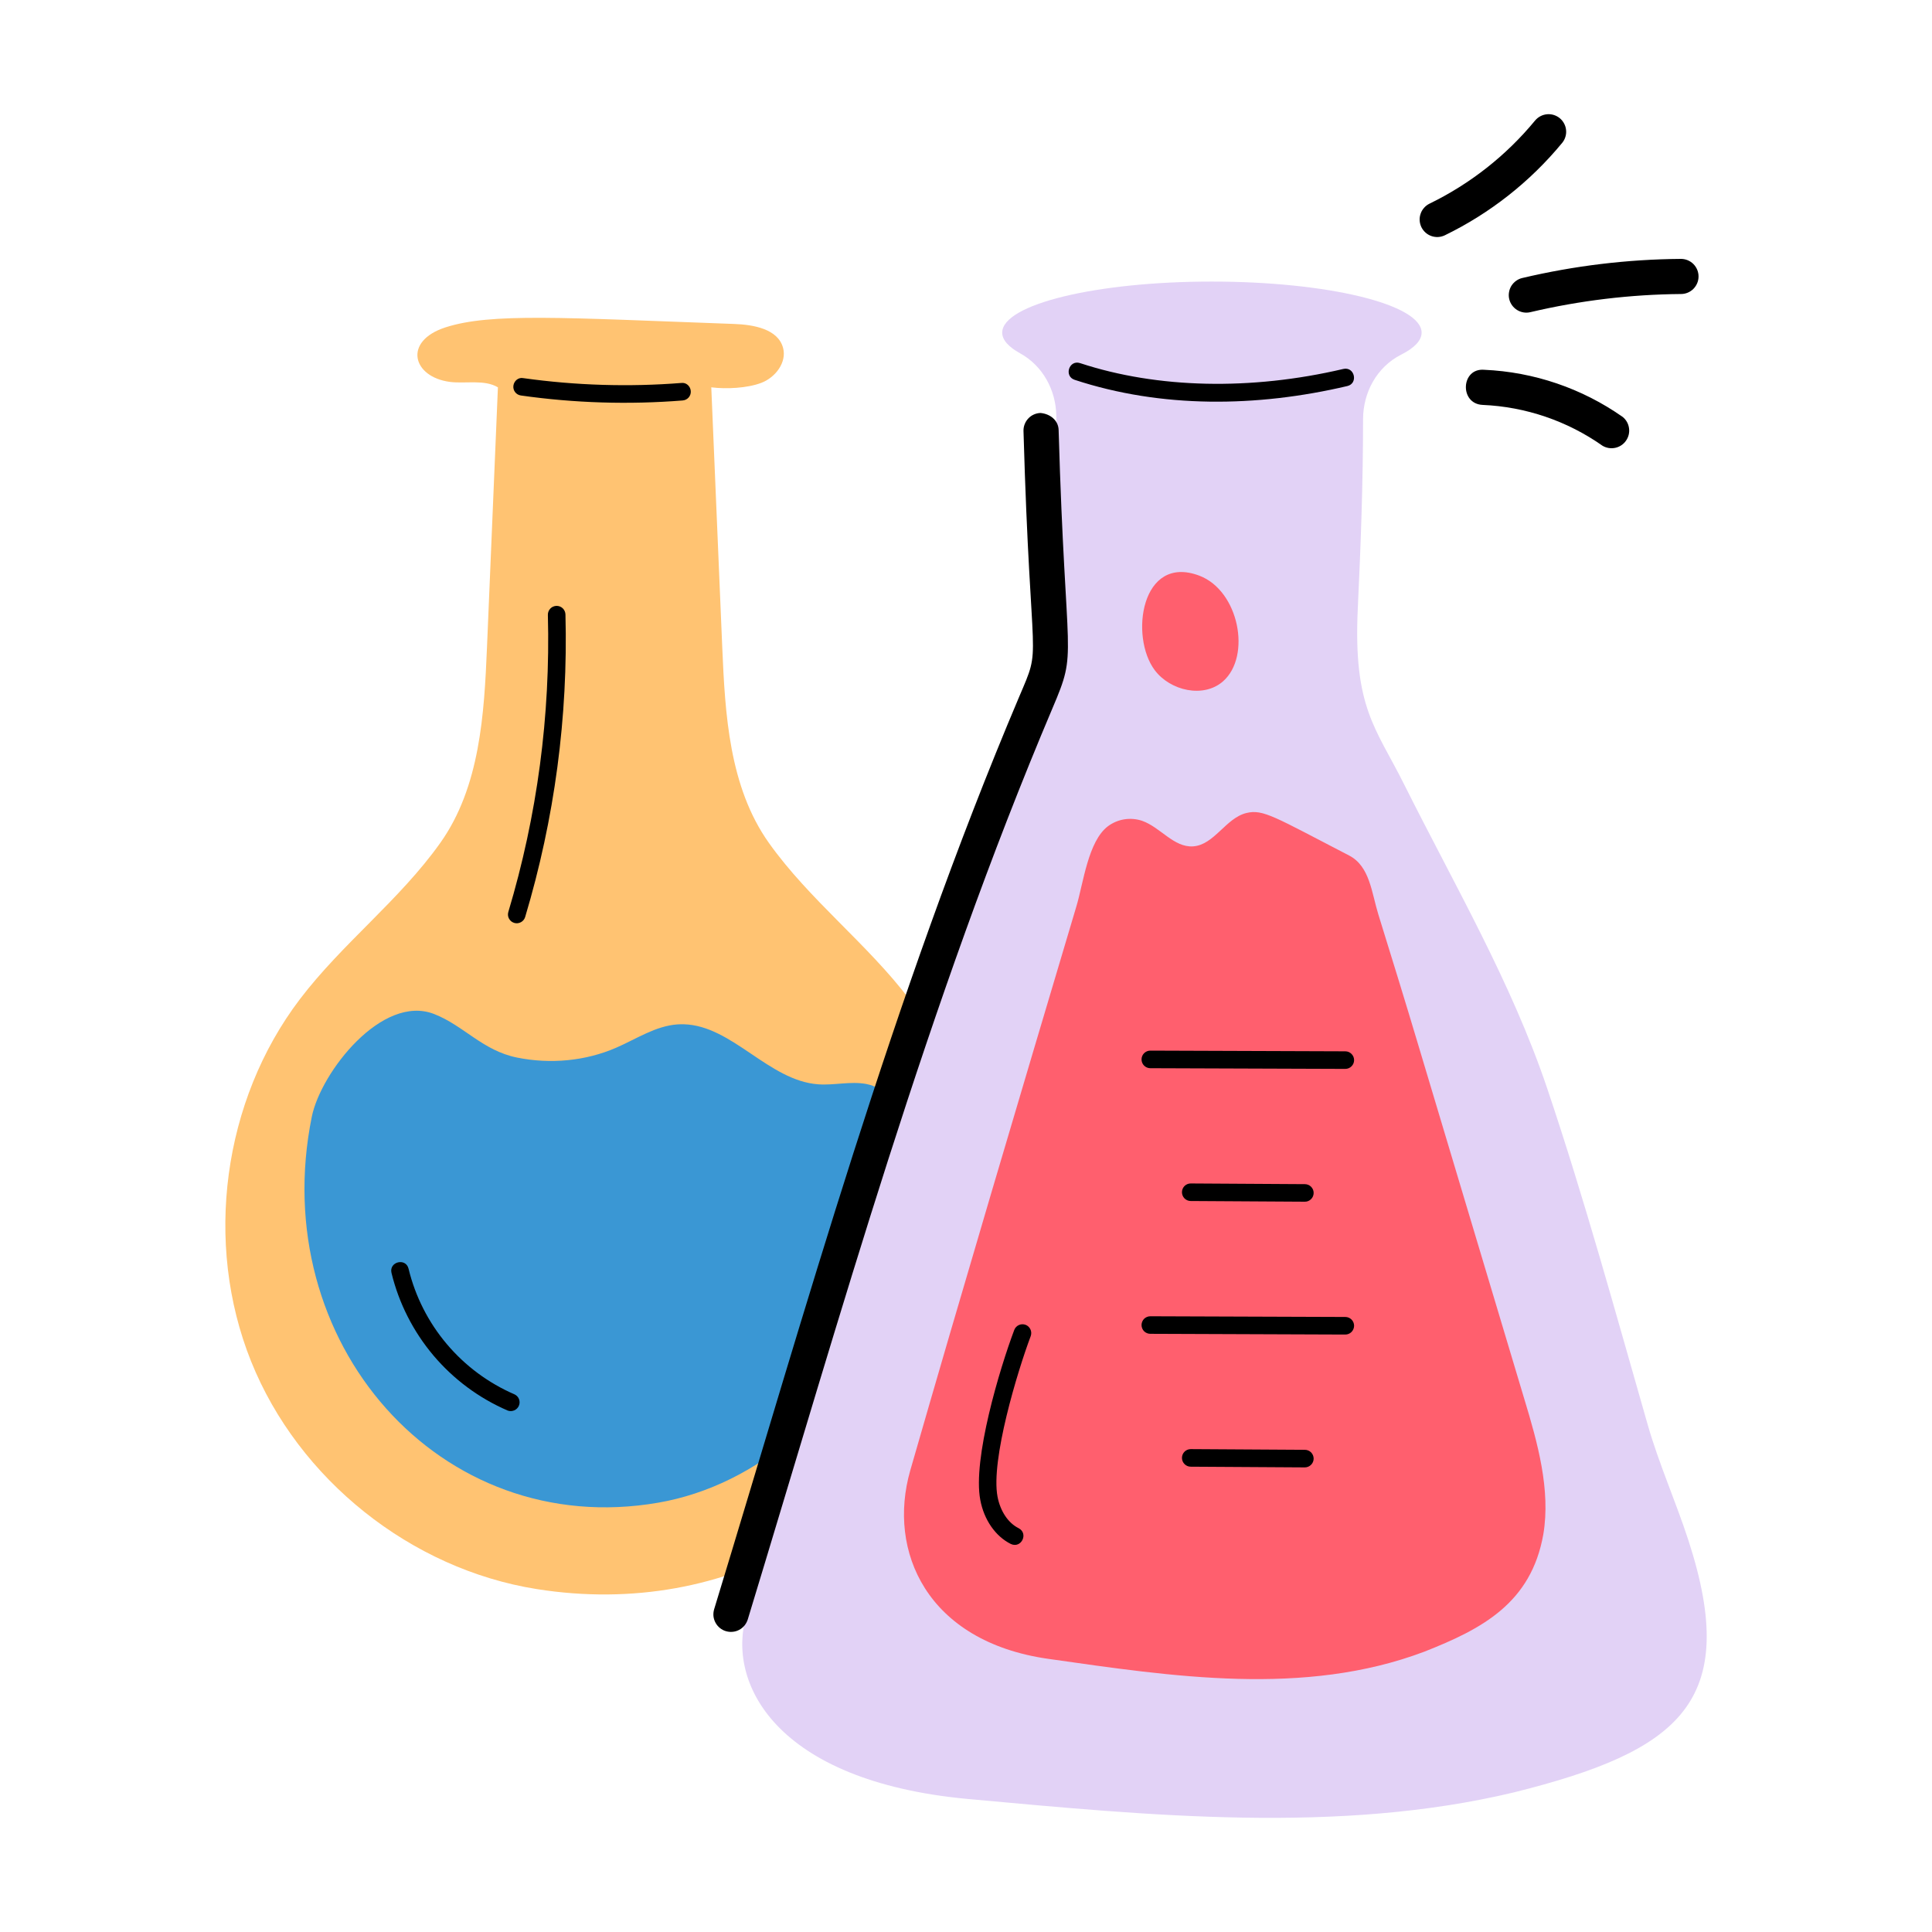 <svg width="50" height="50" viewBox="0 0 50 50" fill="none" xmlns="http://www.w3.org/2000/svg">
<path d="M18.408 10.024L18.692 16.756C18.765 18.47 18.869 20.363 19.897 21.812C20.951 23.294 22.438 24.416 23.536 25.863C25.529 28.487 26.025 32.173 24.796 35.231C23.187 39.237 18.896 41.92 13.889 41.125C10.635 40.608 7.726 38.289 6.498 35.231C5.271 32.173 5.766 28.487 7.758 25.863C8.856 24.417 10.344 23.294 11.396 21.812C12.425 20.363 12.531 18.47 12.603 16.757L12.886 10.024C12.535 9.815 12.052 9.935 11.646 9.884C10.673 9.758 10.425 8.83 11.527 8.473C12.704 8.092 14.572 8.223 19 8.384C19.506 8.402 20.136 8.515 20.266 9.004C20.366 9.38 20.066 9.77 19.703 9.908C19.337 10.047 18.795 10.073 18.408 10.024Z" fill="#FFC372"/>
<path d="M17.695 26.508C18.952 26.541 19.892 27.97 21.177 28.062C21.589 28.092 22.008 27.978 22.416 28.053C23.393 28.234 23.379 29.683 23.405 30.429C23.451 31.576 23.274 32.721 22.884 33.8C21.913 36.44 19.612 38.443 17.038 38.889C11.384 39.869 6.886 34.728 8.07 28.898C8.304 27.75 9.889 25.717 11.236 26.243C12.004 26.543 12.489 27.19 13.382 27.37C14.237 27.543 15.147 27.463 15.949 27.114C16.471 26.887 16.966 26.551 17.534 26.511C17.588 26.508 17.643 26.507 17.695 26.508Z" fill="#3A97D4"/>
<path d="M39.187 46.385C34.64 47.476 29.724 46.983 25.053 46.558C20.047 46.095 18.789 43.536 19.323 41.778C21.727 33.892 23.96 25.862 27.192 18.231C27.886 16.592 27.509 17.531 27.337 10.741C27.321 10.096 26.992 9.469 26.398 9.142C26.103 8.979 25.937 8.799 25.937 8.609C25.937 7.876 28.365 7.287 31.359 7.287C34.363 7.287 36.791 7.876 36.791 8.609C36.791 8.814 36.603 9.005 36.264 9.177C35.624 9.5 35.276 10.168 35.276 10.849C35.276 12.479 35.217 14.109 35.14 15.738C35.017 18.32 35.609 18.837 36.336 20.294C37.635 22.891 39.115 25.42 40.042 28.17C41.008 31.038 41.808 33.961 42.642 36.87C42.933 37.886 43.365 38.847 43.694 39.858C45.061 44.054 43.457 45.319 39.187 46.385Z" fill="#E2D2F6"/>
<path d="M18.785 42.214C18.727 42.197 18.674 42.168 18.628 42.13C18.582 42.092 18.544 42.046 18.516 41.993C18.488 41.94 18.47 41.883 18.464 41.823C18.459 41.764 18.465 41.704 18.482 41.647C20.836 33.936 23.105 25.758 26.367 18.054C26.987 16.595 26.671 17.562 26.488 11.156C26.486 11.096 26.496 11.036 26.518 10.98C26.539 10.925 26.571 10.873 26.612 10.83C26.653 10.786 26.702 10.751 26.757 10.727C26.811 10.703 26.87 10.689 26.93 10.688C27.178 10.711 27.39 10.878 27.397 11.128C27.575 17.322 27.908 16.756 27.235 18.336C24.007 25.957 21.775 33.954 19.352 41.911C19.334 41.968 19.306 42.021 19.268 42.068C19.23 42.114 19.184 42.152 19.131 42.18C19.078 42.208 19.021 42.226 18.961 42.231C18.902 42.237 18.842 42.231 18.785 42.214Z" fill="black"/>
<path d="M39.941 39.708C39.626 41.49 38.355 42.157 36.862 42.745C33.753 43.919 30.334 43.386 27.116 42.929C23.994 42.479 22.957 40.151 23.557 38.056C24.883 33.447 26.396 28.36 27.857 23.456C28.037 22.856 28.16 21.767 28.676 21.381C28.801 21.289 28.946 21.228 29.099 21.204C29.253 21.18 29.409 21.193 29.556 21.242C30.028 21.406 30.377 21.936 30.875 21.904C31.424 21.869 31.723 21.169 32.259 21.04C32.691 20.936 32.982 21.14 34.916 22.141C35.453 22.42 35.497 23.104 35.672 23.668C36.022 24.796 36.37 25.923 36.708 27.055C37.566 29.913 38.479 32.967 39.454 36.223C39.79 37.33 40.135 38.557 39.941 39.708Z" fill="#FF5F6E"/>
<path d="M34.816 27.663L29.77 27.645C29.71 27.645 29.652 27.621 29.609 27.578C29.567 27.536 29.543 27.478 29.543 27.418C29.543 27.357 29.567 27.299 29.609 27.257C29.652 27.214 29.71 27.19 29.77 27.19L34.816 27.208C34.877 27.208 34.934 27.232 34.977 27.275C35.02 27.318 35.044 27.375 35.044 27.436C35.044 27.496 35.02 27.554 34.977 27.596C34.934 27.639 34.876 27.663 34.816 27.663ZM33.769 31.1H33.767L30.816 31.082C30.755 31.082 30.698 31.058 30.655 31.015C30.613 30.972 30.589 30.914 30.589 30.854C30.589 30.794 30.613 30.736 30.656 30.693C30.699 30.651 30.757 30.627 30.817 30.628H30.819L33.771 30.646C33.831 30.646 33.889 30.67 33.931 30.713C33.974 30.756 33.998 30.814 33.997 30.874C33.997 30.934 33.973 30.992 33.93 31.034C33.887 31.077 33.829 31.101 33.769 31.1ZM34.816 34.538L29.77 34.519C29.71 34.519 29.652 34.495 29.609 34.453C29.567 34.41 29.543 34.352 29.543 34.292C29.543 34.232 29.567 34.174 29.609 34.131C29.652 34.089 29.71 34.065 29.77 34.065H29.772L34.817 34.083C34.877 34.083 34.935 34.107 34.978 34.15C35.02 34.193 35.044 34.251 35.044 34.311C35.043 34.371 35.019 34.429 34.976 34.472C34.934 34.514 34.876 34.538 34.816 34.538ZM33.769 37.976L30.816 37.958C30.756 37.958 30.698 37.934 30.656 37.891C30.613 37.848 30.589 37.791 30.589 37.73C30.589 37.67 30.613 37.612 30.656 37.569C30.698 37.527 30.756 37.503 30.816 37.503H30.818L33.77 37.521C33.83 37.521 33.888 37.545 33.931 37.588C33.973 37.631 33.997 37.689 33.997 37.749C33.997 37.809 33.973 37.867 33.93 37.909C33.887 37.952 33.829 37.976 33.769 37.976ZM27.812 9.83C27.529 9.737 27.666 9.303 27.954 9.398C29.957 10.057 32.377 10.109 34.763 9.549C35.058 9.479 35.159 9.924 34.868 9.991C32.52 10.543 30.057 10.568 27.812 9.83Z" fill="black"/>
<path d="M29.886 17.346C30.289 17.88 31.149 18.075 31.653 17.632C32.39 16.983 32.066 15.287 31.038 14.898C29.532 14.331 29.231 16.477 29.886 17.346Z" fill="#FF5F6E"/>
<path d="M26.156 39.956C25.761 39.757 25.466 39.333 25.37 38.819C25.168 37.765 25.871 35.422 26.249 34.419C26.27 34.363 26.313 34.317 26.368 34.292C26.423 34.267 26.485 34.265 26.542 34.286C26.598 34.307 26.643 34.35 26.668 34.405C26.693 34.459 26.695 34.522 26.675 34.578C26.333 35.487 25.636 37.787 25.816 38.735C25.888 39.109 26.091 39.415 26.361 39.549C26.627 39.686 26.429 40.088 26.156 39.956ZM36.785 5.877C36.76 5.824 36.744 5.765 36.741 5.706C36.737 5.646 36.746 5.586 36.766 5.53C36.785 5.473 36.816 5.421 36.856 5.377C36.895 5.332 36.944 5.296 36.997 5.27C38.051 4.757 38.982 4.024 39.727 3.12C39.765 3.074 39.812 3.036 39.865 3.008C39.917 2.98 39.975 2.963 40.035 2.957C40.094 2.951 40.154 2.958 40.211 2.975C40.268 2.993 40.321 3.021 40.367 3.059C40.413 3.097 40.451 3.144 40.479 3.197C40.507 3.249 40.525 3.307 40.53 3.367C40.536 3.426 40.53 3.486 40.512 3.543C40.495 3.6 40.466 3.653 40.428 3.699C39.599 4.704 38.564 5.519 37.393 6.089C37.339 6.115 37.281 6.13 37.221 6.134C37.161 6.137 37.102 6.129 37.045 6.109C36.989 6.09 36.937 6.059 36.892 6.019C36.848 5.979 36.811 5.931 36.785 5.877ZM41.473 11.536C40.561 10.894 39.484 10.527 38.37 10.479C37.765 10.451 37.808 9.52 38.41 9.57C39.698 9.626 40.942 10.05 41.996 10.791C42.086 10.864 42.144 10.968 42.159 11.082C42.175 11.196 42.147 11.312 42.08 11.406C42.014 11.501 41.915 11.566 41.802 11.59C41.689 11.614 41.572 11.595 41.473 11.536ZM39.059 7.742C39.045 7.684 39.043 7.624 39.053 7.565C39.062 7.506 39.083 7.449 39.114 7.398C39.146 7.348 39.187 7.303 39.235 7.269C39.283 7.234 39.338 7.208 39.396 7.195C40.741 6.877 42.117 6.711 43.498 6.7H43.502C43.622 6.7 43.738 6.747 43.824 6.832C43.909 6.917 43.958 7.032 43.958 7.153C43.959 7.273 43.911 7.389 43.826 7.475C43.742 7.56 43.626 7.609 43.505 7.609C42.192 7.62 40.884 7.778 39.605 8.079C39.488 8.107 39.365 8.086 39.263 8.023C39.161 7.96 39.087 7.859 39.059 7.742ZM13.139 36.505C12.396 36.184 11.738 35.696 11.216 35.078C10.695 34.459 10.323 33.729 10.132 32.943C10.062 32.652 10.506 32.542 10.574 32.837C10.748 33.554 11.087 34.221 11.563 34.784C12.039 35.348 12.639 35.793 13.316 36.086C13.37 36.111 13.411 36.155 13.432 36.21C13.453 36.265 13.452 36.326 13.429 36.38C13.406 36.434 13.363 36.477 13.309 36.5C13.255 36.523 13.194 36.526 13.139 36.505ZM13.309 23.885C13.28 23.876 13.254 23.862 13.23 23.844C13.207 23.825 13.188 23.802 13.174 23.776C13.159 23.75 13.15 23.721 13.147 23.691C13.144 23.661 13.147 23.631 13.155 23.603C13.903 21.11 14.248 18.515 14.179 15.914C14.178 15.884 14.183 15.854 14.194 15.826C14.205 15.798 14.221 15.773 14.241 15.751C14.262 15.729 14.286 15.712 14.313 15.7C14.341 15.688 14.37 15.681 14.4 15.68H14.406C14.466 15.68 14.522 15.703 14.565 15.744C14.607 15.786 14.632 15.842 14.634 15.901C14.704 18.55 14.352 21.194 13.591 23.732C13.574 23.79 13.534 23.838 13.482 23.866C13.429 23.895 13.367 23.902 13.309 23.885ZM13.48 10.235C13.355 10.217 13.269 10.103 13.287 9.978C13.306 9.854 13.418 9.76 13.544 9.786C14.899 9.976 16.275 10.018 17.633 9.911C17.76 9.894 17.867 9.994 17.877 10.12C17.887 10.246 17.794 10.354 17.668 10.364C16.272 10.475 14.867 10.432 13.48 10.235Z" fill="black"/>
</svg>
